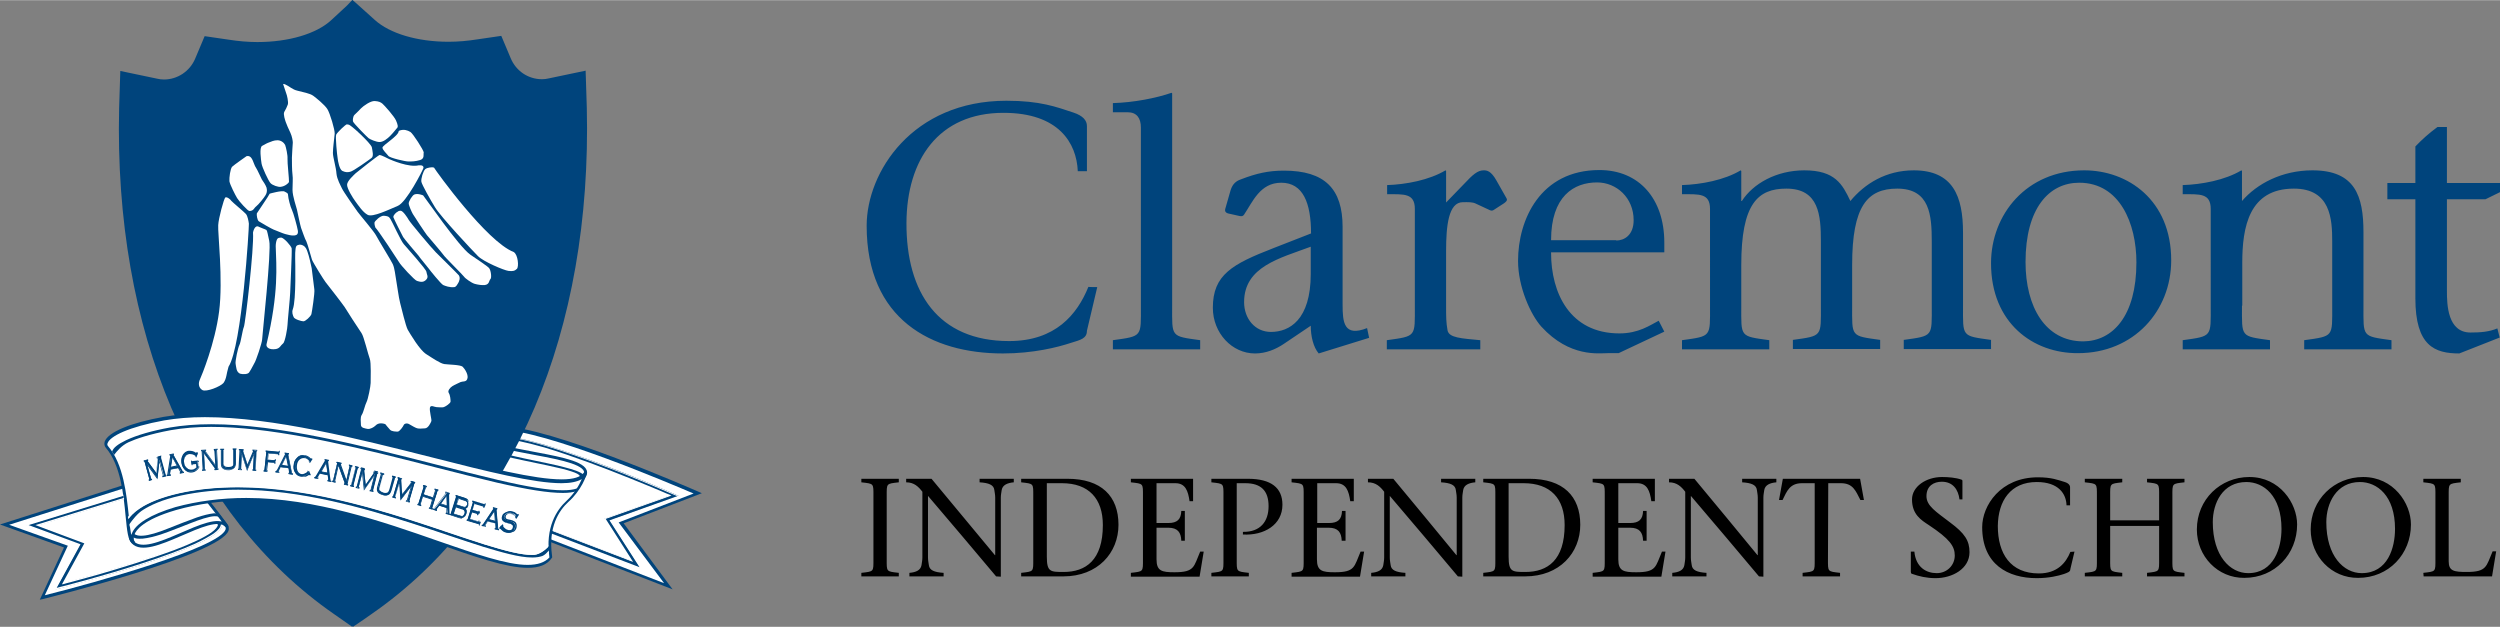 <svg id="Layer_1" xmlns="http://www.w3.org/2000/svg" viewBox="0 0 847.8 212.5" width="2500" height="627"><rect x="0" y="0" width="847.8" height="212.5" fill="#808080" stroke="none"/><style>.st0{fill:#fff}.st1{fill:#00447c}.st2{fill:#fff;stroke:#00447c}</style><path class="st0" d="M172.4 177.8l54.2 20.9-16-21.5 26-10s-66.9-29.4-71.7-20.4c-2.1 3.9-5.4 17.1-5.4 17.1l12.9 13.9z"/><path class="st1" d="M228.1 199.8l-56-21.7-13.2-14 .1-.3c.1-.5 3.4-13.3 5.5-17.3.7-1.3 2.5-2 5.4-2 16.5 0 64.9 21.3 67 22.2l1.1.5-26.5 10.2 16.6 22.4zm-55.4-22.4l52.5 20.3-15.4-20.6 25.4-9.8c-7.5-3.2-50.6-21.6-65.5-21.6-2.5 0-4 .5-4.5 1.5-1.9 3.5-4.8 14.9-5.3 16.8l12.8 13.4z"/><path class="st2" d="M164.7 147.4c-1.8 6.3 36.1 6.3 33.8 13.4-2.4 7.3-38.8-1.8-38.8-1.8s5.6-13.9 5-11.6z"/><path class="st1" d="M163.4 172.1l.7-1.1 49.9 19.1-9.1-14.2 22-7.8c-.7-.3-1.7-.7-2.9-1.2-2.6-1.1-6.4-2.7-10.7-4.4-8.6-3.5-19.5-7.6-28.8-10.4-6.1-1.8-11.6-3-14.9-3-1.8 0-2.8.3-3.2.8l-1.3-.7c.9-1 2.5-1.4 4.5-1.4 3.8 0 9.2 1.3 15.5 3.1 6.2 1.9 13.2 4.3 19.7 6.8 13 4.9 24.2 9.9 24.2 9.9l1.3.6-23.3 8.3 10.4 16.3-54-20.7z"/><path class="st0" d="M218.1 193.3l-55.1-21 1-1.5.2.1 49.2 18.8-8.9-13.8 21.7-7.7c-.5-.2-1-.4-1.6-.7l-.7-.3c-1.8-.8-5.7-2.4-10.7-4.4-7.8-3.1-19.2-7.5-28.7-10.3-6.6-2-11.7-3-14.8-3-1.6 0-2.7.3-3 .7l-.1.2-1.8-.9.2-.2c.9-1 2.4-1.4 4.7-1.4 3.4 0 8.5 1 15.6 3.1 5.5 1.6 12.1 3.9 19.7 6.8 12.4 4.7 23 9.3 24.2 9.9l1.9.8-23.6 8.4 10.6 16.4zM163.8 172l53.1 20.3-10.2-15.9 23-8.2-.7-.3c-1.2-.5-11.8-5.2-24.2-9.9-7.6-2.9-14.2-5.2-19.6-6.8-7-2.1-12.1-3.1-15.4-3.1-1.9 0-3.3.3-4.1 1l.8.4c.6-.5 1.7-.8 3.2-.8 3.2 0 8.3 1.1 15 3 9.6 2.9 20.9 7.2 28.8 10.4 5 2 8.8 3.6 10.7 4.4l.7.3c.9.4 1.6.7 2.2.9l.6.3-22.3 7.9 9.3 14.6-50.4-19.3-.5.8z"/><path class="st1" d="M196.6 161.9c.1-.1.1-.2.1-.3 0-.4-.5-.9-1.8-1.4-1.3-.5-3.3-1.1-5.6-1.6-4.6-1.1-10.5-2.2-15.3-3.3-3.2-.7-6-1.4-7.7-2.3-1-.5-1.4-.9-1.4-1.5l.2-.1c0-.1.8-.9.8-.9 0 .1-.2 1.1.9 1.7.3.2.8.4 1.4.7 1.3.5 3.3 1 5.6 1.6 4.6 1.1 10.5 2.2 15.3 3.3 3.2.8 6 1.5 7.7 2.4 1 .5 1.6 1.1 1.6 1.7 0 .2-.1.3-.2.4l-1.6-.4z"/><path class="st1" d="M119.7 212.5l-.2-.2-.2.1-3-2.1-3-2.1c-48.2-33.4-74.7-95.9-72.9-171.6l.2-6.3.2-6.3 6.2 1.3 6.2 1.3c.8.2 1.6.3 2.4.3 4.6 0 8.8-2.8 10.6-7.1l1.6-3.8 1.6-3.8 4.1.6 4.1.6c3.2.5 6.5.8 9.7.8 10.6 0 20-2.8 25-7.4l2.7-2.5 2.7-2.5 1.8-1.9 1.6 1.4 3 2.7 3 2.7c5.1 4.6 14.4 7.4 25 7.4 3.3 0 6.5-.3 9.7-.8l4.1-.6 4.1-.6 1.6 3.8 1.6 3.8c1.8 4.3 5.9 7.1 10.6 7.1.8 0 1.6-.1 2.4-.3l6.2-1.3 6.2-1.3.2 6.3.2 6.3c1.8 75.7-24.7 138.2-72.9 171.6l-3 2.1-3.4 2.3z"/><path class="st1" d="M95.9 29.2c1.6.7 2.5 1.8 4.3 2.2 1.9.5 4.2.9 5.3 1.7 1.1.8 3.9 3.1 4.8 4.5.9 1.4 2.6 7.1 2.5 8.4-.2 1.9-.6 5-.6 6.5s1.1 5 1.2 7c.2 2 1.4 4 1.9 5.1.5 1.1 4.5 6.8 5.3 7.9.8 1.1 5.7 6.8 6.4 8.1.6 1.2 5.1 8.5 5.6 9.6.7 1.6.8 3.6 1.1 5.1.3 1.6.9 6.3 1.4 8.1.4 1.5 1.9 7.9 2.6 9.1.9 1.5 4 6.8 6.2 8.2 2.2 1.4 4.8 3.3 6.2 3.4 1.4.2 5.4.2 6.2.9.8.8 2.2 3 1.6 4.3-.4.9-1.6.6-2.2.9-.6.3-2 .9-2.8 1.4-.8.5-1.7 1.5-1.2 2.3.5.8.6 2.3.6 2.9 0 .6-1.7 1.7-2.3 1.9-.6.2-1.9 0-2.5 0s-2-.9-2.2.2.6 3.9.5 4.5c-.2.6-1.1 2.5-2.2 2.5s-2 .3-3.1-.2-1.4-.8-2.2-1.2c-.8-.5-1.7-.2-1.9.3-.2.5-1.4 2.2-2 2.2-.6 0-2 0-2.6-.6-.6-.6-1.6-1.9-1.6-1.9s-.6-.3-1.6-.3c-.9 0-1.4.3-1.9.8s-1.7 1.2-2.6 1.1c-.9-.2-2.3-.3-2.3-1.4 0-1.1-.3-2.5.3-3.4.6-.9 1.1-3.4 1.5-4.3.5-.9 1.4-5.4 1.4-6.5s.2-7-.3-8.2c-.5-1.2-2-7.6-2.8-8.7-.8-1.1-5.3-8.1-5.7-8.8-.5-.8-6-7.9-6.5-8.5-.5-.6-4.3-6.7-4.6-7.6-.3-.9-1.5-5.4-1.9-6.2-.5-.8-1.3-3.3-1.8-4.6-.3-.9-1.2-5.3-1.4-6.2-.2-.9-1.6-4.5-1.6-6.7s.2-3.7 0-5.1-.2-4.5-.2-5.7.3-4.6.3-5.1-.2-2-.8-3.3c-.6-1.2-1.4-3.1-1.6-3.7-.2-.6-.9-2.6-.5-3.4.5-.8.9-1.7 1.2-2.5.3-.8-.3-3.3-.5-3.7-.2-.5-1.1-3.3-1.1-3.3M121.7 37.4c.9-.9 3.3-2.6 4.7-2.5 1.4.1 2 .4 2.6.9.6.5 4 4.3 4.6 5.6.6 1.4.8 2.2.3 2.6-.5.5-3.4 4.7-5.9 4.7-1.1 0-3.2-.9-3.7-1.3s-5.2-5.1-5.3-5.7c-.1-.5 0-1.7.5-2.2.6-.4 2.2-2.1 2.2-2.1z"/><path class="st1" d="M128 53.2c.9.1 2.6 1.1 3.3 1.4.7.3 6.6 2.9 10 2.1 1.1-.1 1.7.2 1.5.9-.2.7-5.8 11.8-8.7 12.9-2.9 1.2-8.4 3.9-10.1 3-1.7-.9-3.3-3.4-4.2-4.6-.9-1.2-2.8-4.3-2.8-5.6 0-1.3 2.3-3.3 2.9-3.9.7-.5 7.5-6 8.1-6.2zM117.5 42.9c.8 0 7.7 6.5 7.9 7.7.2 1.2.7 3-.1 3.6-.8.6-6.3 4.6-7.3 4.7-.9.2-1.5.2-2.6-.3-1-.5-1.5-3.3-1.6-4.3-.2-1.1-.9-7.2-.5-8 .4-.8 3-3.3 3.6-3.5"/><path class="st1" d="M134.9 44.9c1.5-.5 2.7-.1 3.7.5.9.6 4.4 6.1 4.5 6.9-.2.6.4 2.1-1.2 2.6s-2.9.5-4 .5-6.3-1.2-6.8-1.9-2-2-2-2.8c0-.8 5.5-4 5.5-5.6M126.6 77.8c.8.7 7.4 10.7 8 11.7.5 1 5.3 6.2 6.1 6.4.8.2 2.1.8 3.2-.5.8-.9.1-1.7 0-2.6-.1-.9-6.6-8.1-7.7-9.4-1.1-1.3-3.9-7.6-4.5-8.5-.5-.9-1.1-1-2.2-1.1-1.2-.1-3.1 1.8-3.2 2.3-.1.6.3 1.7.3 1.7z"/><path class="st1" d="M134.2 72.4c-.5.2-1.6 1.2-1.5 1.9.2.6 2.9 6 3.2 6.7.4.7 4.6 5.6 5.2 6.3.5.8 2.9 3.6 3.4 4.3.5.7 4.3 5.4 5 5.7.7.3 2.2.9 3.8.7.6-.1 1-.9 1.3-1.4.3-.5.8-1.7.2-2.6-.4-.5-6.9-6.9-7.8-7.8-1.6-1.6-8.7-10.1-9.2-11-.5-.9-1.9-3-2.7-3.1-.7 0-.9.3-.9.3zM142.8 66.9c.5.5 12.2 17.4 16 20.1 2.5 1.7 6.1 4.1 6.4 4.6.6.8.9 3.3.4 3.7-.5.5-.3 1.8-1.9 2-1 .1-2.3-.1-3.4-.4-1.1-.3-3.3-1.9-3.6-2.4-.3-.5-6.7-6.8-7-7.4-.3-.5-5.1-6.1-5.6-6.7-.5-.6-4.4-6.5-4.8-7.2-.4-.7-1.4-2.9-1.4-3.6 0-.6 1.2-2.7 1.9-3 1.2-.5 3 .3 3 .3z"/><path class="st1" d="M146.5 57.5c.6 1.1 17.9 25.1 27 28.6 1.5.9 1.8 5 1.1 5.7-.7.7-1.4.9-2.9.7-1.5-.2-8.4-3.1-10.3-5-1.7-1.7-12.7-13.4-14.6-16.6-1.6-2.6-4.4-7.6-4.6-8.6-.2-1 .6-3.6 1.3-4.3.7-.6 2.5-.7 2.7-.6M90.1 49.1c1.3-.5 2.1-.9 3.3-.9 1.2 0 2.2.8 2.6 1.6.3.8.9 3.5.8 4.6-.1 1.2.6 7.4.5 7.9-.1.5-1.5 1.6-2.9 1.7-.7.1-2.7-.5-3.4-1.3-.7-.8-2.8-5.3-3-6.6-.2-1.3-.8-5.5.2-6 1-.6 1.9-1 1.9-1zM82.9 53.6c2.1-.5 2.3 2.7 3.2 3.9.6.9 1.6 3.3 2 4 .5.7 1.3 1.9 1.6 2.8.3 1.1 0 2-.4 2.6-.3.6-2.4 3.2-3.1 3.7-.9.7-.8 1.5-2.3 1.6-.6 0-3.6-3.4-4.2-4.4-.6-1-2.4-4.5-2.6-5.7-.1-1.1.4-4.1.9-4.8.6-.7 4.9-3.7 4.9-3.7zM90.7 66.4c-.2.6-4.1 6.2-4.3 6.6-.1.5.1 2.3.7 2.7.6.3 4.4 2.6 5 2.8.6.2 3.1 1.3 3.9 1.5.8.2 2.1.6 3.1.5.9-.1 1.4-.5 1.2-1.7-.2-1.3-1.5-6-2-7-.5-.9-1.3-4.1-1.3-4.9 0-.8-.3-.8-1.2-1.3-.8-.5-5 .7-5 .7M77.7 68.7c.5.6 4.4 3.8 5 4.5.6.7.9 2.5 1 3.3.1.8-2.3 41.3-6.9 48.5-.8 2.6-.6 3.9-1.7 5.5-1 1.2-5.9 3.2-7.2 2.4-1.3-.8-1.4-2.3-.8-3.6.6-1.3 5.1-12.2 6.5-23 1.4-10.8-.5-26.9-.3-29.3.1-2.3 1.9-8.9 2.4-9.4.6-.3 1.8.7 2 1.1zM85.1 79.5c.4 5.2-2.6 30.9-3.1 32-.5 1.2-1 5.1-1.5 6.1-.5.9-1.5 5.6-1.3 6.4.2.8.1 3 1.7 3.4.8.2 2.5.2 2.9-.5 1-1.5 1.2-2.2 1.7-3 .6-.8 2.7-7.1 2.7-8.2 0-1 3.2-30.1 2.4-33.4-.5-2-.6-3.4-1-3.7-.5-.4-1.6-.6-2.4-1-1.6-1-2.1 1.9-2.1 1.9zM94.7 81.2c1 .2 3.2 2.7 3.5 3.6.2.9-.5 14.1-.5 15.2 0 1.2-.9 9.9-.9 10.8 0 .8-.8 5.8-1.5 6.3-.9.7-.9 1.6-2.4 1.9-2.4.4-3.5-.7-3.2-1.7 4.2-17.7 3.3-26.4 3.1-33.2 0-.8.2-2.1.6-2.5.2-.4 1.3-.4 1.3-.4zM99.4 88.3c0 .5.4 14.1-.8 17.2-.4 1.1 0 2 .3 2.7.3.7 2.6 1.4 3.3 1.4.7 0 2.4-1.6 2.7-2.4.2-.8 1.2-7.4 1-8.4-.1-.9-.8-6.5-.9-7.2-.1-.7-1-4.5-1.4-5.5-.4-.9-.6-1.7-1.5-2.2-.9-.5-1.9-.3-2.3.2-.5.6-.4 4.2-.4 4.2z"/><path class="st0" d="M46.7 163.4L1.6 177.8l20.8 7.4-8 17.3s68-16.9 62.5-24.4c-2.4-3.2-10.5-13.1-10.5-13.1l-19.7-1.6z"/><path class="st1" d="M13.5 203.3l8.2-17.7L0 177.8l46.7-14.9 19.9 1.7.1.2c.1.1 8.1 9.9 10.5 13.1.4.6.5 1.3.3 2-2.9 8.2-60.6 22.6-63 23.2l-1 .2zM3.1 177.9L23 185l-7.8 16.8c17.3-4.3 59.1-16.1 61.3-22.3.1-.4.1-.7-.1-1-2.2-3-9.3-11.6-10.3-12.9L46.8 164 3.1 177.9z"/><path class="st2" d="M76.7 178.2c-5.1-5.4-26.1 11.8-31.7 5.6-5.7-6.4 23.9-16 23.9-16s9.7 12.4 7.8 10.4z"/><path class="st1" d="M27 184.7L9 178l44-13.6.6 1.1-40.7 12.6 16.2 6-7.5 13.6c.6-.2 1.4-.4 2.2-.6 2.4-.7 5.9-1.6 9.8-2.7 7.8-2.3 17.7-5.3 25.7-8.3 5.3-2 9.8-4.1 12.3-5.8 1.4-1 2.1-1.9 2.1-2.5 0-.1-.1-.5-.1-.6h.2l1.5.2c.1.2 0 .2 0 .4 0 1.2-1.1 2.3-2.6 3.4s-3.7 2.2-6.3 3.4c-5.1 2.3-11.9 4.7-18.7 6.9-13.6 4.4-27.2 7.8-27.2 7.9l-1.7.4 8.2-15.1z"/><path class="st1" d="M45.5 181c.7.5 1.7.7 2.9.6 2.1-.1 5.3-1.1 8.5-2.4 3.3-1.3 6.8-2.7 9.9-3.8 2.1-.7 4-1.2 5.8-1.4 1.3-.1 2.2 1.4 2.2 1.4-.5-.3-1.1-.4-2.1-.4-1.9.1-4.9 1.1-8.2 2.4-3.2 1.2-6.7 2.7-10 3.8-2.2.7-4.2 1.2-6.1 1.4h-.1c-1.6.1-2.4 0-3.2-.5l.4-1.1z"/><path class="st0" d="M192.6 170.1c-8.4 7.7-5.5 18.9-5.7 19.1-13 14.5-73.7-32.3-127.3-16.6-9.5 2.8-13.5 6-14.5 8.6-.9 2.4.6 3.1 0 2.7-3-1.8-.5-22.6-8.8-32.2-2.1-2.4 4.1-6.9 19.3-9.7 45.3-8.1 134.5 31.4 142.8 18.7.6-.8-1.3 5.2-5.8 9.4z"/><path class="st1" d="M179 192.5c-7.3 0-18.1-3.8-30.7-8.2-18.6-6.5-41.6-14.6-64.8-14.6-8.4 0-16.4 1.1-23.8 3.2-11.3 3.3-13.6 6.9-14.1 8.3-.5 1.4-.1 2.1 0 2.3l.2.2-.3.6H45l-.2-.2c-1.4-.8-1.7-4.1-2.2-9.1-.7-7.3-1.7-17.4-6.7-23.2-.5-.6-.6-1.3-.4-2.1 1.1-3.2 8.8-6.4 20-8.4 4.1-.7 8.8-1.1 14-1.1 23.2 0 52 7.3 77.5 13.7 18.4 4.6 34.2 8.6 43.5 8.6 4 0 6.5-.8 7.5-2.3.1-.1.2-.3.5-.3h.3l.1.3c.3.7-1.9 6.2-6.1 9.9-3.3 3-6.9 8.6-5.6 18.2.1.6.1.7-.1.9-1.6 2.3-4.3 3.3-8.1 3.3zm-95.5-23.7c23.3 0 46.5 8.1 65.1 14.6 12.4 4.3 23.2 8.1 30.3 8.1 3.4 0 5.8-.8 7.4-2.5v-.2c-1.4-10 2.4-15.9 5.9-19.1 2.6-2.4 4.3-5.4 5.1-7.3-1.5.9-3.8 1.4-6.9 1.4-9.3 0-25.3-4-43.7-8.7-25.4-6.4-54.2-13.7-77.2-13.7-5.1 0-9.7.4-13.8 1.1-12.1 2.2-18.4 5.4-19.2 7.7-.2.4-.1.8.2 1.1 5.2 6.1 6.2 16.3 7 23.8.2 2.4.5 4.7.8 6.3 0-.2.1-.3.2-.5 1.2-3.3 6.4-6.5 14.8-9 7.4-2 15.5-3.1 24-3.1z"/><path class="st1" d="M163.9 185.6c-6.9-2.2-15-5-23.9-7.9-17.8-5.7-38.8-11.4-59.1-11.4-6.6 0-13.1.6-19.5 2-5.7 1.3-9.9 3-12.7 4.8-2.8 1.7-5.2 5.7-5.2 5.7-.1-1.1-.2-2-.2-2 0-.9 1.3-2.8 4.3-4.7 3-1.9 7.4-3.7 13.3-5 6.5-1.4 13.2-2 19.9-2 31.1 0 63.2 13 83.7 19.5 6.8 2.1 12.4 3.6 15.9 3.5 3.2.3 6.1-3.4 6.1-3.4l-.1 1.9c-.5.8-1.5 1.9-2.5 2.3-1 .4-2.2.5-3.5.5-4-.1-9.6-1.6-16.5-3.8zM53.4 162.1l-3.6-5 1.4 5c0 .1.1.2.1.3 0 0 .1.1.2.1v.2l-1 .3v-.2c.1-.1.1-.1.1-.2v-.3l-1.5-5.5c0-.1-.1-.2-.1-.3 0 0-.1-.1-.2-.1v-.2l1.3-.4v.2c-.1.1-.1.2-.1.3 0 0 .1.2.2.3l2.9 3.9.5-4.9v-.4c0-.1-.1-.1-.2-.2v-.2l1.3-.4v.2c-.1.1-.1.1-.1.2v.3l1.5 5.5c0 .1.1.2.1.3 0 0 .1.1.2.1v.2l-1 .3v-.2c.1-.1.1-.1.1-.2v-.3l-1.4-5-.7 6.3z"/><path class="st1" d="M50.5 163l-.1-.4.1-.1c.1 0 .1-.1.1-.1v-.2l-1.5-5.5c0-.2-.1-.2-.1-.2h-.2l-.1-.4 1.5-.4.1.4-.1.1-.1.1s0 .1.2.3l2.7 3.7.4-4.5v-.3l-.1-.1h-.1l-.1-.4 1.5-.4.1.4-.1.1c-.1 0-.1.1-.1.1v.2l1.5 5.5c0 .2.1.2.1.2h.2l.1.4-1.3.3-.1-.4.1-.1.1-.1v-.2l-1.2-4.3-.6 5.8-3.4-4.7 1.2 4.3c0 .2.1.2.1.2h.2l.1.4-1.1.3zm-1.5-6.7s.1 0 .1.1c.1.1.1.2.2.3l1.5 5.5c0 .2.1.3 0 .4 0 0 0 .1-.1.1l.6-.2s-.1 0-.1-.1c-.1-.1-.1-.2-.2-.3l-1.4-5 .2-.1 3.4 4.7.6-5.8h.2l1.4 5c0 .2.1.3 0 .4 0 0 0 .1-.1.1l.6-.2s-.1 0-.1-.1c-.1-.1-.1-.2-.2-.3l-1.5-5.5c0-.2-.1-.3 0-.4 0 0 0-.1.1-.1l-.9.3c.1.1.2.1.2.2v.4l-.5 5.2-3-4.2c-.2-.3-.2-.3-.2-.4 0-.1 0-.2.1-.3l-.9.3zM60.5 158.6l-2.7.5-.2 1.4v.3c0 .1.1.2.3.2v.2l-1.1.2v-.2c.1 0 .2-.1.2-.2s.1-.3.1-.5l.9-5.7v-.3c0-.1-.1-.1-.2-.2v-.2l1.2-.2v.2c-.1.1-.2.2-.1.2 0 0 0 .1.1.2l2.7 4.8c.2.4.3.6.4.6.1.1.2.1.3.1v.2l-1.2.2v-.2c.1-.1.2-.1.2-.3 0-.1-.1-.1-.1-.3l-.8-1zm-.3-.6l-1.8-3.1-.5 3.5 2.3-.4z"/><path class="st1" d="M56.6 161.4l-.1-.4h.1c.1 0 .1-.1.1-.1s.1-.2.1-.5l.9-5.7v-.2l-.1-.1h-.1l-.1-.4 1.5-.3.1.4h-.1l-.1.1.1.2 2.7 4.8c.3.5.3.6.4.6 0 0 .1.1.2.1h.1l.1.4-1.4.3-.1-.4h.1c.1 0 .1-.1.1-.1s0-.1-.1-.3l-.6-1.1-2.5.5-.2 1.3v.2s0 .1.1.1h.1l.1.4-1.4.2zm1.3-7.2l.2.2v.3l-.9 5.7c0 .3-.1.5-.1.6 0 .1-.1.1-.1.1l.7-.1-.2-.2v-.3l.2-1.5 2.9-.5.7 1.2c.1.2.1.3.2.3 0 .1 0 .2-.1.3l.8-.1c-.1 0-.1-.1-.2-.1 0 0-.1-.2-.4-.6l-2.7-4.8c-.1-.2-.1-.2-.1-.3 0-.1 0-.2.1-.3l-1 .1zm-.2 4.4l.6-4.1 2 3.6-2.6.5zm.8-3.4l-.5 3 1.9-.4-1.4-2.6zM67.1 153.4l-.4 1.3-.1-.1v-.2c0-.1-.2-.2-.5-.4-.6-.3-1.1-.4-1.7-.4-.6.1-1.1.4-1.5.9-.4.6-.6 1.3-.5 2.2.1.9.4 1.6 1 2 .5.4 1.1.6 1.7.5.4 0 .7-.2 1-.3.3-.2.6-.4.7-.7l-.2-1.3-1.2.1c-.1 0-.2 0-.2.1s-.1.1-.1.3H65l-.2-1.3h.1c0 .1.1.2.1.2s.1.1.2 0l2-.2v.2c-.1 0-.2.1-.2.2v.3l.1.9c0 .1 0 .2.1.3 0 .1.1.1.2.1v.1c-.2.4-.5.7-.7.9-.5.5-1.1.8-1.8.8-.9.1-1.6-.1-2.2-.7-.3-.3-.5-.6-.8-1-.2-.5-.4-1-.4-1.5-.1-.8 0-1.5.3-2.1.2-.6.6-1 1.1-1.4.4-.2.7-.4 1.2-.4.4 0 .7 0 1.1.1.3.1.7.2 1.1.5.1.1.2.1.2.1l.2-.2.4.1z"/><path class="st1" d="M64.8 160.2c-.7 0-1.3-.2-1.9-.7-.3-.3-.6-.6-.8-1.1-.2-.5-.4-1-.5-1.5-.1-.8 0-1.5.3-2.2.3-.6.6-1.1 1.2-1.4.4-.2.8-.4 1.2-.4.4 0 .8 0 1.1.1.3.1.7.2 1.1.5.1 0 .1.1.1.1s0-.1.1-.1l.1-.1.3.2-.5 1.5-.3-.2v-.1-.2s0-.1-.4-.3c-.5-.3-1.1-.4-1.6-.4-.6.1-1.1.3-1.4.8-.4.6-.6 1.3-.5 2.2.1.8.4 1.5.9 1.9.5.4 1 .6 1.7.5.3 0 .7-.1.9-.3.3-.2.5-.4.7-.6l-.1-1.1-1.1.1h-.1V157.7H65l-.2-1.5h.3v.1c0 .1.1.2.1.2h.1l2.1-.3v.4h-.1c-.1 0-.1.1-.1.1v.2l.1.9c0 .2 0 .2.1.2l.1.1h.1v.3c-.2.4-.5.7-.7.9-.5.5-1.1.8-1.9.9.1-.1 0 0-.2 0zm0-7.2h-.4c-.4.1-.8.2-1.1.4-.5.3-.8.7-1.1 1.3-.3.6-.3 1.3-.3 2 .1.5.2 1 .4 1.5.2.4.4.7.7 1 .6.5 1.3.7 2.1.6.7-.1 1.2-.3 1.7-.8.2-.2.4-.5.7-.8-.1 0-.2-.1-.2-.1-.1-.1-.1-.2-.1-.4l-.1-.9v-.4s0-.1.1-.1l-1.8.2c-.1 0-.2 0-.3-.1l.1.6c.1-.1.2-.1.3-.1l1.3-.2.2 1.4c-.2.3-.5.6-.8.8-.3.2-.7.3-1 .4-.7.1-1.3-.1-1.8-.6-.6-.5-.9-1.2-1-2.1-.1-.9.1-1.7.5-2.3.4-.5.9-.9 1.6-.9.6-.1 1.1.1 1.7.4.3.1.4.3.5.4l.2-.6c-.1 0-.1 0-.3-.1-.4-.2-.8-.4-1.1-.5-.3.1-.5 0-.7 0zM69.1 153.5l.3 5.4c0 .1 0 .2.1.3 0 .1.1.1.2.1v.2l-1 .1v-.2c.1 0 .2-.1.2-.1v-.3l-.3-5.7c0-.1 0-.2-.1-.3 0-.1-.1-.1-.2-.1v-.2l1.5-.1v.2c-.1.1-.2.1-.2.2s.1.2.2.4l3.4 4.7-.3-5c0-.1 0-.2-.1-.3 0-.1-.1-.1-.2-.1v-.2l1-.1v.2c-.1 0-.2.1-.2.1v.3l.3 5.7c0 .1 0 .2.1.3 0 .1.1.1.2.1v.2l-1.2.1v-.2c.1 0 .2-.1.2-.2s-.1-.2-.2-.4l-3.7-5.1z"/><path class="st1" d="M68.5 159.6v-.4h.1c.1 0 .1-.1.1-.1v-.2l-.3-5.7v-.2l-.1-.1h-.1v-.4l1.7-.1v.4h-.1l-.1.1s0 .1.2.3l3.1 4.3-.3-4.6v-.2l-.1-.1h-.1v-.4l1.3-.1v.4h-.1c-.1 0-.1.1-.1.1v.2l.3 5.7v.2l.1.1h.1v.4l-1.4.1v-.4h.1c.1 0 .1-.1.1-.1s0-.1-.2-.3l-3.5-4.7.3 5v.2l.1.1h.1v.4l-1.2.1zm0-6.8l.1.1c0 .1.1.2.1.4l.3 5.7v.4l-.1.1h.6l-.1-.1c-.1-.1-.1-.2-.1-.4l-.3-5.8 4 5.4c.1.2.2.3.2.4 0 .1 0 .2-.1.2h.8l-.1-.1c0-.1-.1-.2-.1-.4l-.3-5.7v-.4s0-.1.1-.1h-.6l.1.1c0 .1.1.2.1.4l.3 5.4-3.6-5c-.2-.3-.2-.4-.2-.4 0-.1 0-.2.1-.3l-1.2.1zM75.7 152.9v3.8c0 .4 0 .8.1.9 0 .2.1.3.2.5.3.3.8.5 1.5.5.8 0 1.3-.2 1.6-.6.1-.1.1-.3.2-.5v-4.7c0-.1 0-.2-.1-.3 0-.1-.1-.1-.2-.1v-.2h1v.2c-.1 0-.2.1-.2.1v4.3c0 .5 0 .9-.1 1.1-.1.5-.4.8-.7 1-.4.2-.9.3-1.5.3-1 0-1.6-.2-2-.7-.1-.2-.2-.4-.3-.7s-.1-.6-.1-1v-4c0-.1 0-.2-.1-.3 0-.1-.1-.1-.2-.1v-.2h1.1v.2c-.1 0-.2.1-.2.1v.4z"/><path class="st1" d="M77.4 159.4c-1 0-1.7-.3-2.1-.8-.2-.2-.3-.5-.3-.7-.1-.3-.1-.6-.1-1.1v-4-.2l-.1-.1h-.1v-.4H76v.4h-.1c-.1 0-.1.1-.1.1v4c0 .4 0 .8.1.9 0 .2.1.3.2.4.2.3.7.4 1.4.4.8 0 1.3-.2 1.5-.5.1-.1.1-.2.1-.4v-4.7-.2l-.1-.1h-.1v-.4h1.3v.4h-.1c-.1 0-.1 0-.1.1v4.2c0 .5 0 .9-.1 1.1-.1.5-.4.9-.8 1.1-.5.4-1 .5-1.7.5zm-2.4-7l.1.1c0 .1.1.2.1.4v4c0 .4 0 .8.1 1 .1.2.1.4.3.6.3.5.9.7 1.9.7v.1-.1c.6 0 1.1-.1 1.4-.3.3-.2.6-.5.7-.9.1-.2.1-.6.1-1.1v-4c0-.2 0-.3.1-.4l.1-.1h-.6l.1.1c0 .1.1.2.1.4v4.7c0 .2-.1.4-.2.5-.3.4-.8.6-1.7.6-.8 0-1.3-.2-1.6-.5-.1-.1-.2-.3-.2-.5s-.1-.5-.1-1v-3.8c0-.2 0-.3.1-.4l.1-.1H75zM83.8 159.3l-1.9-5.9-.2 5.2v.3c0 .1.1.1.2.1v.2h-1v-.2c.1 0 .2-.1.2-.1 0-.1.1-.2.1-.3l.3-5.7v-.3c0-.1-.1-.1-.2-.1v-.2l1.3.1v.2c-.1.1-.2.1-.2.2 0 0 0 .2.1.4l1.5 4.6 1.9-4.5c.1-.2.1-.3.1-.3 0-.1-.1-.2-.2-.2v-.2l1.4.1v.2c-.1 0-.2.1-.2.1 0 .1-.1.2-.1.3l-.3 5.7v.3c0 .1.1.1.2.1v.2l-1.1-.1v-.2c.1 0 .2-.1.2-.1 0-.1.1-.2.1-.3l.2-5.2-2.4 5.6z"/><path class="st1" d="M83.8 159.7l-1.8-5.5-.2 4.5v.2l.1.1h.1v.4l-1.3-.1v-.4h.1c.1 0 .1 0 .1-.1v-.2l.3-5.7v-.2l-.1-.1H81v-.4l1.6.1v.4h-.1l-.1.1s0 .1.1.3l1.4 4.3 1.8-4.2c.1-.2.1-.3.1-.3l-.1-.1h-.1v-.4l1.6.1v.4h-.1c-.1 0-.1 0-.1.1v.2l-.3 5.7v.2l.1.1h.1v.4l-1.3-.1v-.4h.1c.1 0 .1-.1.1-.1v-.2l.2-4.5-2.2 5.4zm2.2-.4h.7l-.1-.1c0-.1-.1-.2 0-.4l.3-5.7c0-.2 0-.3.1-.4l.1-.1h-1c.1.1.1.2.1.3 0 .1 0 .2-.1.4l-2.1 4.8-1.6-4.9c-.1-.3-.1-.4-.1-.4 0-.1 0-.2.1-.2h-.9l.1.1c0 .1.1.2 0 .4l-.3 5.7c0 .2 0 .3-.1.4l-.1.1h.6l-.1-.1c0-.1-.1-.2 0-.4l.2-5.2h.2l1.8 5.6 2.3-5.4.2.1-.2 5.2c0 .2 0 .3-.1.4v-.2zM90.9 153.6l-.2 2.3 2.2.2h.2s.1-.1.1-.2h.1l-.1 1.3h-.1c0-.1 0-.2-.1-.3 0 0-.1-.1-.2-.1l-2.2-.2-.3 2.6v.3c0 .1.1.1.2.2v.2l-1.1-.1v-.2c.1 0 .2-.1.2-.1s.1-.1.1-.3l.6-5.7v-.3c0-.1-.1-.1-.2-.2v-.2l4.2.4h.2s.1-.1.1-.2h.1l-.1 1.3h-.1c0-.1 0-.2-.1-.3 0 0-.1-.1-.2-.1l-3.3-.3z"/><path class="st1" d="M90.7 159.9l-1.3-.1v-.4h.1c.1 0 .1 0 .1-.1 0 0 0-.1.1-.2l.6-5.7v-.2l-.1-.1h-.1v-.4l4.3.4h.1l.1-.2v-.1h.3l-.2 1.5h-.3v-.1-.2h-.1l-3.2-.3-.2 2.1 2.1.2h.1l.1-.2v-.1h.4l-.2 1.5h-.3v-.1-.2H93l-2.1-.2-.3 2.5v.2l.1.1h.1l-.1.4zm-1-.3l.7.1-.1-.1v-.4l.3-2.7 2.4.2c.1 0 .2.1.3.1l.1-.6c-.1.1-.2.1-.3.1l-2.4-.2.3-2.6 3.5.4c.1 0 .2.1.3.1l.1-.6c-.1.1-.2.1-.3.1l-4-.4.1.1v.4l-.6 5.7c0 .2 0 .3-.1.4-.2-.2-.3-.2-.3-.1zM97.9 158.7l-2.7-.4-.6 1.2c-.1.1-.1.2-.1.3 0 .1.1.2.2.2v.2l-1.1-.1v-.2c.1 0 .2-.1.3-.1.1-.1.2-.2.3-.5l2.6-5.1c.1-.1.1-.2.1-.3 0-.1 0-.2-.2-.2v-.2l1.2.2v.2c-.1 0-.2.1-.2.2v.3l1.1 5.4c.1.4.1.6.2.7 0 .1.1.1.3.2v.2l-1.2-.2v-.2c.1 0 .2-.1.2-.2v-.3l-.4-1.3zm-.1-.7l-.7-3.5-1.6 3.2 2.3.3z"/><path class="st1" d="M99.3 160.9l-1.5-.2v-.4h.1c.1 0 .1-.1.1-.1v-.3l-.2-1.2-2.6-.3-.6 1.2c-.1.1-.1.2-.1.2s0 .1.1.1h.1v.4l-1.4-.2.1-.4h.1c.1 0 .1 0 .2-.1 0 0 .1-.2.3-.4l2.6-5.1.1-.2s0-.1-.1-.1h-.1v-.4l1.5.2v.4h-.1s-.1 0-.1.1v.2l1.1 5.4c.1.5.1.6.2.7 0 0 0 .1.2.1h.1l-.1.4zm-1.1-.3l.8.1c-.1 0-.1-.1-.1-.2s-.1-.2-.2-.7l-1.1-5.4v-.3c0-.1 0-.2.2-.2l-.9-.1c.1.1.1.2.1.2 0 .1 0 .2-.1.3l-2.6 5.1c-.1.3-.2.4-.3.5l-.1.1.7.1c-.1-.1-.1-.2-.1-.3 0-.1 0-.2.1-.3l.7-1.3 2.9.4.3 1.4c.1.2 0 .3 0 .4-.2 0-.2.1-.3.2zm-.2-2.4l-2.6-.3 1.8-3.7.8 4zm-2.3-.6l1.9.3-.6-3-1.3 2.7zM105.6 155.5l-.8 1.1-.1-.1c0-.1.1-.2.1-.2 0-.1-.1-.3-.4-.6-.4-.4-.8-.6-1.4-.7-.7-.1-1.3.1-1.8.5-.5.5-.9 1.1-1 1.9-.1.8 0 1.6.4 2.2.4.6.9 1 1.5 1.1.6.1 1.2-.1 1.8-.5.3-.2.4-.3.4-.4v-.2l.1-.1.5 1.2-.1.1-.2-.2s-.1 0-.2.1c-.3.2-.5.3-.7.4s-.3.2-.5.2c-.4.1-.8.1-1.3.1-.9-.1-1.5-.6-1.9-1.3-.5-.8-.6-1.7-.4-2.7.1-.8.4-1.5.9-2 .7-.8 1.6-1.2 2.7-1 .7.1 1.4.5 2 1.1l.1.1c.1 0 .1-.1.3-.1z"/><path class="st1" d="M102.6 161.6h-.5c-.9-.1-1.6-.6-2-1.4-.5-.8-.6-1.7-.4-2.8.1-.8.4-1.5.9-2.1.7-.9 1.7-1.2 2.8-1 .8.1 1.4.5 2.1 1.2 0 0 .1 0 .1-.1l.1-.1.3.3-.9 1.4-.2-.3v-.1c0-.1.1-.2.1-.2s0-.2-.4-.5-.8-.6-1.3-.6c-.7-.1-1.2.1-1.7.5s-.8 1.1-.9 1.9c-.1.8 0 1.5.3 2.1.3.6.8.9 1.4 1 .6.1 1.2-.1 1.7-.4.3-.2.4-.3.4-.3V159.8l.3-.2.6 1.4-.3.2-.1-.1s0-.1-.1-.1h-.1c-.3.2-.5.3-.7.4-.2.1-.4.2-.6.2-.4-.1-.7 0-.9 0zm.1-7.1c-.8 0-1.5.3-2.1 1-.4.5-.7 1.2-.8 2-.2 1 0 1.9.4 2.6.4.7 1 1.1 1.9 1.2.4.1.8.1 1.2-.1.2 0 .4-.1.5-.2.2-.1.4-.2.6-.4.1-.1.2-.1.2-.1h.1l-.3-.6c0 .1-.1.2-.4.4-.6.4-1.2.6-1.9.5-.7-.1-1.2-.5-1.6-1.1-.4-.6-.5-1.4-.4-2.3.1-.9.5-1.5 1-2s1.2-.6 1.9-.5c.5.1 1 .3 1.4.7.3.2.4.4.4.6l.4-.6c-.1 0-.1 0-.2-.1-.6-.6-1.2-1-1.9-1.1-.1.1-.2.1-.4.1zM111.2 161l-2.7-.5-.7 1.2c-.1.1-.1.2-.1.2 0 .1 0 .2.2.2v.2l-1.1-.2v-.2c.1 0 .2 0 .3-.1.1-.1.2-.2.3-.5l2.9-4.9c.1-.1.1-.2.1-.2 0-.1 0-.2-.1-.2v-.2l1.2.2v.2c-.1 0-.2.1-.2.2v.3l.7 5.5c.1.4.1.6.1.7 0 .1.1.1.2.2v.2l-1.2-.2v-.2c.1 0 .2-.1.3-.2v-.3l-.2-1.4zm-.1-.7l-.5-3.5-1.8 3.1 2.3.4z"/><path class="st1" d="M112.4 163.4l-1.4-.3.1-.4h.1c.1 0 .1 0 .1-.1v-.3l-.2-1.2-2.5-.5-.7 1.1c-.1.1-.1.2-.1.2l.1.1h.1l-.1.4-1.4-.3.1-.4h.1c.1 0 .1 0 .2-.1 0 0 .1-.1.3-.4l2.9-4.9.1-.2s0-.1-.1-.1h-.1l.1-.4 1.5.3-.1.4h-.1c-.1 0-.1 0-.1.1v.2l.7 5.5c.1.5.1.6.1.7 0 0 0 .1.2.2h.1v.4zm-1-.5l.8.2c-.1-.1-.1-.1-.1-.2s-.1-.2-.1-.7l-.7-5.5v-.3c0-.1.1-.2.2-.2l-.9-.2c.1.1.1.2.1.3 0 .1-.1.2-.1.3l-2.9 4.9c-.1.3-.3.4-.3.5l-.1.1.7.1c-.1-.1-.1-.2-.1-.3 0 0 0-.1.1-.3l.7-1.3 2.9.6.2 1.4v.4c-.3.1-.3.1-.4.2zm-.1-2.4l-2.6-.5 2.1-3.6.5 4.1zm-2.2-.7l1.9.4-.4-3-1.5 2.6zM114.7 157.6l-1.2 5.3v.3c0 .1.1.1.2.2v.2l-1-.2v-.2c.1 0 .2 0 .2-.1 0 0 .1-.1.1-.3l1.3-5.5v-.3c0-.1-.1-.1-.2-.2v-.2l1.4.3v.2c-.1 0-.2.1-.2.2s0 .2.1.4l2 5.4 1.1-4.9v-.3c0-.1-.1-.1-.2-.2v-.2l1 .2v.2c-.1 0-.2 0-.2.1 0 0-.1.1-.1.3l-1.3 5.5v.3c0 .1.1.1.2.2v.2l-1.2-.3v-.2c.1 0 .2-.1.2-.2s0-.2-.1-.4l-2.1-5.8z"/><path class="st1" d="M118 164.6l-1.4-.3.1-.4h.1c.1 0 .1 0 .1-.1 0 0 0-.1-.1-.3l-2-5.5-1.1 4.9v.2s0 .1.1.1h.1l-.1.4-1.2-.3.1-.4h.2s0-.1.1-.2l1.3-5.5v-.2l-.1-.1h-.1l.1-.4 1.7.4-.1.4h-.1c-.1 0-.1.1-.1.1s0 .1.1.3l1.8 5 1-4.5v-.2s0-.1-.1-.1h-.1l.1-.4 1.2.3-.1.4h-.2s0 .1-.1.2l-1.3 5.5v.2s0 .1.1.1h.1l-.1.4zm-1.1-.5l.8.2-.1-.1v-.4l1.3-5.5c0-.2.1-.3.1-.3l.1-.1-.6-.1.1.1v.4l-1.2 5.3-2.1-5.8c-.1-.3-.1-.4-.1-.5 0-.1.1-.2.2-.2l-1.1-.2.1.1v.4l-1.3 5.5c0 .2-.1.3-.1.3l-.1.1.6.1-.1-.1v-.4l1.3-5.7 2.3 6.3c.1.2.1.4.1.5 0 0-.1.1-.2.1zM119.2 164.2l1.4-5.5v-.3c0-.1-.1-.1-.2-.2v-.2l1.1.3v.2c-.1 0-.2 0-.2.1 0 0-.1.1-.1.3l-1.4 5.5v.3c0 .1.1.1.2.2v.2l-1.1-.3v-.2c.1 0 .2 0 .2-.1s.1-.2.1-.3z"/><path class="st1" d="M120 165.1l-1.3-.3.1-.4h.2s0-.1.1-.2l1.4-5.5v-.2l-.1-.1h-.1l.1-.4 1.3.3-.1.4h-.2s0 .1-.1.2l-1.4 5.5v.2s0 .1.1.1h.1l-.1.4zm-1-.5l.6.2-.1-.1v-.4l1.4-5.5c0-.2.1-.3.1-.3l.1-.1-.6-.2.1.1v.4l-1.4 5.5c0 .2-.1.3-.1.3 0 .1 0 .1-.1.1zM123.6 165.9l-.6-6.1-1.3 5v.3c0 .1.1.1.2.2v.2l-1-.3v-.2c.1 0 .2 0 .2-.1 0 0 .1-.1.1-.3l1.4-5.5v-.3c0-.1-.1-.1-.2-.2v-.2l1.3.3v.2c-.1 0-.2.1-.2.2v.4l.5 4.8 2.8-4c.1-.1.2-.2.2-.3 0-.1 0-.2-.1-.3v-.2l1.3.3v.2c-.1 0-.2 0-.2.1s-.1.1-.1.3l-1.4 5.5v.3c0 .1.1.1.2.2v.2l-1.1-.3v-.2c.1 0 .2 0 .2-.1 0 0 .1-.1.1-.3l1.3-5-3.6 5.2z"/><path class="st1" d="M126.6 166.8l-1.3-.3.1-.4h.2s.1-.1.1-.2l1.1-4.4-3.4 4.8-.6-5.8-1.1 4.4v.2s0 .1.1.1l.1.1-.1.4-1.2-.3.1-.4h.2s.1-.1.1-.2l1.4-5.5v-.2s0-.1-.1-.1h-.1l.1-.4 1.5.4-.1.4h-.1c-.1 0-.1 0-.1.1v.4l.5 4.5 2.6-3.7c.1-.2.1-.2.2-.3 0 0 0-.1-.1-.1l-.1-.1.1-.4 1.6.4-.1.4h-.2s-.1.1-.1.2l-1.4 5.5v.2s0 .1.1.1h.1l-.1.2zm-.9-.5l.6.2-.1-.1v-.4l1.4-5.5c0-.2.1-.3.2-.3l.1-.1-.9-.2c.1.1.1.2.1.3 0 .1-.1.2-.2.4l-3 4.3-.6-5.1v-.5c0-.1.1-.2.2-.2l-.9-.2.1.1v.4l-1.4 5.5c0 .2-.1.3-.2.3l-.1.1.6.2-.1-.1v-.4l1.3-5h.2l.6 5.8 3.4-4.8.2.1-1.3 5c0 .2-.1.3-.2.3.1-.1 0-.1 0-.1zM129.8 161.1l-1 3.7c-.1.4-.2.7-.2.9 0 .2 0 .4.1.5.2.4.6.7 1.3.9.8.2 1.3.2 1.7-.1.1-.1.2-.2.3-.4.1-.2.2-.4.3-.8l1-3.7v-.3c0-.1-.1-.1-.1-.2v-.2l1 .3v.2c-.1 0-.2 0-.2.1 0 0-.1.1-.1.3l-1.1 3.8c-.1.5-.3.8-.4 1-.2.4-.6.7-1 .8-.4.1-.9.1-1.5-.1-.9-.3-1.5-.7-1.7-1.2-.1-.2-.1-.5-.1-.7 0-.3.1-.6.2-1l1.1-3.8c0-.1.1-.2 0-.3 0-.1-.1-.1-.1-.2v-.2l1 .3v.2c-.1 0-.2 0-.2.1-.2-.1-.2-.1-.3.1z"/><path class="st1" d="M130.8 168c-.3 0-.7-.1-1.1-.2-1-.3-1.6-.7-1.8-1.3-.1-.2-.1-.5-.1-.8 0-.3.1-.6.2-1l1.1-3.8v-.2s0-.1-.1-.1l-.1-.1.1-.4 1.3.4-.1.4h-.2s-.1.1-.1.2l-1 3.7c-.1.4-.2.7-.2.9 0 .2 0 .3.1.5.2.3.6.6 1.2.8.3.1.6.1.8.1.3 0 .6-.1.7-.2.1-.1.2-.2.3-.4.1-.2.2-.4.3-.8l1-3.7v-.2s0-.1-.1-.1l-.1-.1.1-.4 1.2.3-.1.4h-.2s-.1.1-.1.2l-1.1 3.8c-.1.5-.3.8-.4 1.1-.3.4-.6.7-1.1.8 0 .2-.2.2-.4.2zm-1.4-7.5l.1.1v.4l-1.1 3.8c-.1.4-.2.7-.2 1 0 .2 0 .5.1.7.2.5.7.9 1.6 1.2.6.2 1.1.2 1.5.1.4-.1.7-.3.9-.7.1-.2.3-.6.4-1l1.1-3.8c0-.2.1-.3.2-.3l.1-.1-.6-.2.1.1v.4l-1 3.7c-.1.4-.2.7-.3.9-.1.2-.2.3-.3.4-.2.2-.5.3-.9.3-.3 0-.6 0-.9-.1-.7-.2-1.2-.5-1.4-.9-.1-.2-.1-.4-.1-.6 0-.2.1-.5.2-1l1-3.7c0-.2.1-.3.2-.3l.1-.1-.8-.3zM135.9 169.4l-.4-6.2-1.5 5c0 .1-.1.2 0 .3 0 .1.1.1.1.2v.2l-1-.3v-.2c.1 0 .2 0 .2-.1 0 0 .1-.1.1-.3l1.6-5.5c0-.1.1-.2 0-.3 0-.1-.1-.1-.1-.2v-.2l1.3.4v.2c-.1 0-.2.1-.2.1v.4l.4 4.8 3-3.9c.1-.1.2-.2.2-.3 0-.1 0-.2-.1-.3v-.2l1.3.4v.2c-.1 0-.2 0-.2.1 0 0-.1.1-.1.3l-1.6 5.5c0 .1-.1.2 0 .3s.1.1.1.2v.2l-1-.3v-.2c.1 0 .2 0 .2-.1 0 0 .1-.1.1-.3l1.5-5-3.9 5.1z"/><path class="st1" d="M138.9 170.4l-1.3-.4.1-.4h.2s.1-.1.1-.2l1.3-4.3-3.5 4.6-.4-5.8-1.3 4.3v.2s0 .1.1.1l.1.1-.1.4-1.2-.4.1-.4h.2s.1-.1.1-.2l1.6-5.5v-.2l-.1-.1-.1-.1.1-.4 1.5.5-.1.3h-.1s-.1 0-.1.1v.4l.3 4.5 2.8-3.6c.1-.2.2-.2.2-.3 0 0 0-.1-.1-.1l-.1-.1.1-.4 1.5.5-.1.4h-.2s-.1.1-.1.2l-1.6 5.5v.2s0 .1.1.1l.1.1-.1.4zm-.9-.5l.6.2-.1-.1v-.4l1.6-5.5c0-.2.1-.3.2-.3l.1-.1-.9-.3c.1.1.1.2.1.3 0 .1-.1.2-.2.3l-3.2 4.1-.2-5.1v-.4c0-.1.1-.2.2-.2l-.9-.3.1.1v.4l-1.6 5.5c0 .2-.1.3-.2.3l-.1.1.6.2-.1-.1v-.4l1.5-5h.2l.4 5.8 3.5-4.7.2.1-1.5 5c0 .2-.1.3-.2.3 0 .1 0 .1-.1.2zM146.8 169.3l-3.4-1.1-.8 2.5c0 .1-.1.2 0 .3 0 .1.1.1.1.2v.2l-1-.3v-.2c.1 0 .2 0 .2-.1 0 0 .1-.1.1-.3l1.7-5.4c0-.1.1-.2 0-.3 0-.1-.1-.1-.1-.2v-.2l1 .3v.2c-.1 0-.2 0-.2.1 0 0-.1.1-.1.3l-.7 2.3 3.4 1.1.7-2.3c0-.1.1-.2 0-.3 0-.1-.1-.1-.1-.2v-.2l1 .3v.2c-.1 0-.2 0-.2.1s-.1.1-.1.3l-1.7 5.4c0 .1-.1.2 0 .3s.1.1.1.2v.2l-1-.3v-.2c.1 0 .2 0 .2-.1 0 0 .1-.1.1-.3l.8-2.5z"/><path class="st1" d="M146.7 172.8l-1.3-.4.1-.4h.2s.1-.1.1-.2l.7-2.4-3.1-1-.7 2.4v.2s0 .1.1.1l.1.1-.1.4-1.3-.4.1-.4h.2s.1-.1.1-.2l1.7-5.4v-.2s0-.1-.1-.1l-.1-.1.1-.4 1.3.4-.1.4h-.2s-.1.1-.1.2l-.7 2.2 3.1 1 .7-2.2v-.2s0-.1-.1-.1l-.1-.1.1-.4 1.3.4-.1.4h-.2s-.1.1-.1.2l-1.7 5.4v.2l.1.1.1.1-.1.4zm-.9-.6l.6.2-.1-.1v-.4l1.7-5.4c0-.2.1-.3.2-.3l.1-.1-.6-.2s0 .1.1.1v.4l-.8 2.4-3.6-1.1.8-2.4c0-.2.1-.3.2-.3l.1-.1-.6-.2.1.1v.4l-1.7 5.4c-.1.2-.1.3-.2.3l-.1.1.6.2-.1-.1v-.4l.8-2.6 3.6 1.1-.8 2.6c0 .2-.1.3-.2.3 0 .1 0 .1-.1.1zM151.6 172.2l-2.6-.8-.8 1.1c-.1.1-.1.2-.1.2 0 .1 0 .2.1.3v.2l-1.1-.4v-.2c.1 0 .2 0 .3-.1l.4-.4 3.5-4.6c.1-.1.1-.2.1-.2 0-.1 0-.2-.1-.2v-.2l1.2.4v.2c-.1 0-.2.1-.2.1v.3l.1 5.5v.7c0 .1.1.2.2.2v.2l-1.2-.4.1-.2c.1 0 .2 0 .3-.1v-.3l-.2-1.3zm0-.7l-.1-3.6-2.1 2.9 2.2.7z"/><path class="st1" d="M152.5 174.6l-1.4-.4.1-.4h.1c.1 0 .1 0 .1-.1v-1.5l-2.5-.8-.8 1c-.1.1-.1.2-.1.2s0 .1.1.1l.1.1-.1.4-1.3-.4.1-.4H147.2s.1-.1.3-.4l3.5-4.6c.1-.1.1-.2.1-.2s0-.1-.1-.1v-.1l.1-.4 1.4.5-.1.4h-.1c-.1 0-.1 0-.1.1v.2l.1 5.5v.7s0 .1.2.2l.1.1-.1.3zm-1-.6l.7.2c-.1-.1-.1-.1-.1-.2 0 0 0-.1-.1-.8l-.1-5.5v-.3c0-.1.1-.2.2-.2l-.8-.3c.1.1.1.2 0 .3 0 0 0 .1-.2.3l-3.5 4.6c-.2.2-.3.4-.4.4l-.1.1.7.2c-.1-.1-.1-.2 0-.3 0-.1.1-.1.2-.3l.9-1.2 2.8.9V173.7c0 .2-.1.3-.2.3zm.2-2.4l-2.5-.8 2.5-3.3v4.1zm-2.1-.9l1.9.6-.1-3.1-1.8 2.5zM157.8 172.4c.5.4.6 1.1.3 1.9-.1.4-.3.7-.6.9-.2.2-.5.4-.8.4-.3 0-.7 0-1.2-.2l-2.9-.9v-.2c.1 0 .2 0 .2-.1.1 0 .1-.1.1-.3l1.7-5.4c0-.1.1-.2 0-.3 0-.1-.1-.1-.1-.2v-.2l2.9.9c.3.1.5.2.7.3.2.1.3.3.4.5.2.4.3.9.1 1.5.2.9-.2 1.3-.8 1.4zm-4 1.8l2 .6c.3.1.5.1.6.2h.4c.2 0 .3-.1.5-.3.1-.2.2-.3.3-.6.1-.3.1-.6 0-.9-.1-.2-.2-.4-.3-.5l-.8-.4-1.9-.6-.8 2.5zm1-3.1l1.9.6c.3.1.5.1.6.2s.3 0 .4 0c.2 0 .3-.1.4-.3.1-.1.2-.3.3-.5.1-.3.1-.5 0-.8-.1-.2-.2-.3-.3-.5s-.4-.2-.8-.3l-1.9-.6-.6 2.2z"/><path class="st1" d="M156.6 175.8c-.3 0-.6-.1-1-.2l-3-1 .1-.4h.2s.1-.1.1-.2l1.7-5.4c.1-.2 0-.2 0-.2s0-.1-.1-.1l-.1-.1.1-.4 3.1 1c.3.1.5.2.7.3.2.1.3.3.4.5.2.5.3 1 .1 1.6-.2.6-.5 1-1 1.2.4.5.5 1.1.2 1.8-.1.4-.3.7-.6 1-.3.3-.6.4-.9.5.1.1.1.1 0 .1zm-3.6-1.3l2.7.9c.5.1.8.2 1.1.2.3 0 .5-.2.7-.4.2-.2.4-.5.5-.9.2-.8.1-1.3-.3-1.7l-.2-.2.2-.1c.5-.1.9-.5 1.1-1.1.2-.6.2-1-.1-1.4-.1-.2-.2-.3-.4-.4-.2-.1-.4-.2-.7-.3l-2.7-.9s0 .1.1.1v.4l-1.7 5.4c-.1.2-.1.3-.2.3 0 .1 0 .1-.1.1zm3.6.6h-.2c-.2 0-.4-.1-.7-.2l-2.1-.7.9-2.7 2.1.7c.4.1.7.3.9.4.2.1.3.3.4.6.1.3.1.6 0 .9-.1.3-.2.5-.3.6-.2.2-.3.3-.5.3-.3.1-.4.1-.5.1zm-2.7-1l1.9.6c.3.1.5.1.6.2h.4c.1 0 .3-.1.4-.3.1-.1.2-.3.3-.5.1-.3.1-.6 0-.8-.1-.2-.1-.3-.3-.4-.1-.1-.4-.2-.8-.3l-1.8-.6-.7 2.1zm3.6-2.1h-.2c-.1 0-.4-.1-.6-.2l-2-.6.8-2.4 2 .6c.4.1.6.2.8.4.2.1.3.3.4.5.1.3.1.6 0 .9l-.3.6c-.1.2-.3.3-.5.3-.3-.1-.4-.1-.4-.1zm-2.6-1l1.8.6c.3.1.5.1.6.2h.4c.1 0 .3-.1.4-.2.1-.1.2-.3.3-.5.1-.3.1-.5 0-.7-.1-.2-.1-.3-.3-.4-.1-.1-.4-.2-.8-.3l-1.7-.6-.7 1.9zM160.1 173.6l-.7 2.4 3.2 1h.2c.1 0 .1-.1.2-.2h.1l-.4 1.2h-.1v-.3c0-.1-.1-.1-.2-.1l-4-1.2v-.2c.1 0 .2 0 .2-.1 0 0 .1-.1.1-.3l1.7-5.4c0-.1.1-.2 0-.3s-.1-.1-.1-.2v-.2l3.9 1.2h.2c.1 0 .1-.1.2-.2h.1l-.4 1.2h-.1v-.3c0-.1-.1-.1-.2-.1l-3.1-.9-.7 2.2 2 .6h.2c.1 0 .1-.1.2-.2h.1l-.4 1.2h-.1v-.3c0-.1-.1-.1-.2-.1l-1.9-.4z"/><path class="st1" d="M162.7 178.2l-.3-.1v-.1-.2l-.1-.1-4.1-1.2.1-.4h.2s.1-.1.1-.2l1.7-5.4v-.2s0-.1-.1-.1l-.1-.1.1-.4 4 1.2h.1s.1 0 .1-.2v-.1l.3.1-.5 1.5-.3-.1v-.1-.2l-.1-.1-3-.9-.6 2 1.9.6h.1s.1 0 .1-.2v-.1l.3.1-.5 1.5-.3-.1v-.1-.2l-.1-.1-1.9-.6-.7 2.2 3 .9h.1s.1 0 .1-.2v-.1l.3.1.1 1.7zm-4.1-1.9l3.8 1.1c.1 0 .2.1.3.2l.2-.6h-.3l-3.3-1v-.1l.8-2.6 2.2.7c.1 0 .2.1.3.2l.2-.6h-.3l-2.2-.7v-.1l.7-2.4 3.2 1c.1 0 .2.1.3.2l.2-.6h-.3l-3.7-1.1.1.1v.4l-1.7 5.4c0 .2-.1.3-.2.3-.2.2-.3.2-.3.2zM168 177.4l-2.7-.7-.8 1.2c-.1.1-.1.2-.1.2 0 .1 0 .2.2.2v.2l-1.1-.3v-.2c.1 0 .2 0 .3-.1.1-.1.2-.2.3-.4l3.2-4.8c.1-.1.1-.2.1-.2 0-.1 0-.2-.1-.2v-.2l1.2.3v.2c-.1 0-.2.1-.2.2v.3l.5 5.5c0 .4.1.6.1.7 0 .1.1.2.2.2v.2l-1.2-.3v-.2c.1 0 .2 0 .3-.2v-.3l-.2-1.3zm0-.7l-.3-3.6-2 3 2.3.6z"/><path class="st1" d="M169.1 179.8l-1.4-.4.1-.4h.1c.1 0 .1 0 .1-.1v-.3l-.1-1.2-2.5-.6-.7 1.1c-.1.1-.1.2-.1.2s0 .1.1.1h.1l-.1.4-1.4-.3.1-.4h.1c.1 0 .1 0 .2-.1 0 0 .1-.1.3-.4l3.2-4.8c.1-.1.1-.2.1-.2s0-.1-.1-.1h-.1l.1-.4 1.5.4-.1.4h-.1s-.1 0-.1.1v.2l.5 5.5c0 .5.1.7.1.7s0 .1.2.2l.1.1-.2.3zm-1-.5l.7.2c-.1-.1-.1-.1-.1-.2 0 0 0-.1-.1-.8l-.5-5.5v-.3c0-.1.1-.2.2-.2l-.8-.2c.1.1.1.2.1.3 0 0 0 .1-.1.3l-3.2 4.8c-.2.2-.3.4-.4.5l-.1.1.7.2c-.1-.1-.1-.2-.1-.3 0-.1.1-.2.1-.3l.8-1.2 2.8.7.1 1.4v.4c0-.1-.1 0-.1.1zm0-2.4l-2.6-.7 2.3-3.5.3 4.2zm-2.2-.9l1.9.5-.2-3-1.7 2.5z"/><path class="st1" d="M175.6 174.4l-.8 1.2-.1-.1c.1-.1.1-.2.1-.3 0-.1-.1-.2-.2-.4-.4-.4-.9-.7-1.5-.8-.5-.1-.9-.1-1.3.1-.2.1-.3.2-.5.4-.1.2-.2.3-.3.5v.5c0 .2.1.3.2.4.1.1.3.2.4.3.2.1.5.2.9.3.6.1 1 .3 1.2.4.2.1.4.2.6.4.4.4.5.9.3 1.6-.1.6-.4 1.1-.9 1.4-.5.3-1.1.4-1.9.3-.4-.1-.8-.2-1.1-.4-.3-.2-.6-.5-1-.9l-.2-.2s-.1 0-.2.1l-.1-.1.8-1.1.1.1c-.1.1-.1.2-.1.3 0 .1.1.3.4.6.2.3.5.5.7.6.2.1.5.2.8.3.6.1 1.1 0 1.5-.3.3-.2.4-.5.5-.8.1-.4 0-.8-.4-1-.1-.1-.2-.1-.3-.2-.1 0-.5-.1-1.1-.3-.4-.1-.7-.2-1-.3-.2-.1-.4-.3-.6-.4-.1-.2-.3-.4-.3-.6-.1-.3-.1-.5 0-.8.1-.5.3-.9.6-1.1.2-.2.6-.4.9-.4.4-.1.8-.1 1.2 0l.9.3c.3.1.6.4.9.7l.1.1c.6-.3.6-.4.8-.4z"/><path class="st1" d="M172.7 180.6c-.2 0-.4 0-.7-.1-.4-.1-.8-.2-1.1-.4-.3-.2-.6-.5-1-.9l-.1-.1s-.1 0-.1.1l-.1.1-.2-.3 1-1.3.3.3v.1c-.1.1-.1.2-.1.2s0 .1.3.5c.2.2.5.4.7.6.2.1.5.2.8.3.6.1 1.1 0 1.4-.2.2-.2.4-.4.5-.7.1-.4 0-.7-.3-.9-.1-.1-.2-.1-.3-.2-.1 0-.5-.1-1.1-.3-.4-.1-.8-.2-1-.3-.2-.1-.4-.3-.6-.5-.2-.2-.3-.4-.3-.7-.1-.3-.1-.6 0-.9.1-.5.3-.9.7-1.2.3-.2.6-.4 1-.5.4-.1.8-.1 1.2 0 .3.1.7.2.9.3.3.2.6.4.9.7 0 0 .1 0 .1.1 0 0 .1 0 .1-.1l.1-.1.3.3-.9 1.4-.3-.3v-.1l.1-.2s0-.1-.2-.3c-.4-.4-.9-.6-1.4-.8-.4-.1-.8-.1-1.2.1-.2.1-.3.2-.4.3-.1.1-.2.3-.2.5v.4c0 .1.1.2.2.3.1.1.2.2.4.2.2.1.5.1.9.2.6.1 1 .3 1.2.4.2.1.4.2.6.4.4.4.5 1 .4 1.7-.1.6-.4 1.1-.9 1.5-.6.2-1.1.4-1.6.4zm-2.9-1.8c.1 0 .1 0 .3.2.4.4.7.7 1 .9.3.2.6.3 1 .4.7.1 1.3 0 1.8-.3.4-.3.7-.7.8-1.3.1-.6 0-1.1-.3-1.4-.1-.1-.3-.2-.5-.3-.2-.1-.6-.2-1.2-.3-.4-.1-.7-.2-.9-.3-.2-.1-.3-.2-.5-.3-.1-.1-.2-.3-.3-.4 0-.2-.1-.4 0-.5 0-.2.1-.4.3-.6.1-.2.3-.3.5-.4.4-.2.9-.2 1.3-.1.6.1 1.1.4 1.5.8.1.1.2.3.2.4l.4-.5s-.1 0-.2-.1c-.3-.3-.6-.5-.9-.6l-.9-.3c-.4-.1-.8-.1-1.1 0-.4.1-.6.2-.9.4-.3.3-.5.6-.6 1.1-.1.3-.1.5 0 .8 0 .2.1.4.3.6.1.2.3.3.5.4.2.1.5.2.9.3.6.1.9.2 1.1.3.1 0 .3.1.4.2.4.3.5.7.4 1.1-.1.4-.3.7-.5.9-.4.3-1 .4-1.6.3l-.9-.3c-.3-.1-.5-.4-.8-.6-.2-.3-.4-.4-.4-.6l-.2.1z"/><path class="st0" d="M96.6 28.5c1.6.7 2.5 1.8 4.3 2.2 1.9.5 4.2.9 5.3 1.7 1.1.8 3.9 3.1 4.8 4.5.9 1.4 2.6 7.1 2.5 8.4-.2 1.9-.6 5-.6 6.5s1.1 5 1.2 7c.2 2 1.4 4 1.9 5.1.5 1.1 4.5 6.8 5.3 7.9.8 1.1 5.7 6.8 6.3 8.1.6 1.2 5.1 8.5 5.6 9.6.7 1.6.8 3.6 1.1 5.1.3 1.5.9 6.3 1.4 8.1.4 1.5 1.9 7.9 2.6 9.1.9 1.5 4 6.8 6.2 8.2 2.2 1.4 4.8 3.2 6.2 3.4 1.4.2 5.4.2 6.2.9.8.8 2.2 3 1.5 4.3-.4.9-1.5.6-2.2.9-.6.3-2 .9-2.8 1.4-.8.5-1.7 1.6-1.2 2.3.5.8.6 2.3.6 2.9 0 .6-1.7 1.7-2.3 1.9-.6.2-1.9 0-2.5 0-.6 0-2-.9-2.2.2-.2 1.1.6 3.9.5 4.5-.2.6-1.1 2.5-2.2 2.5s-2 .3-3.1-.2-1.4-.8-2.2-1.2c-.8-.5-1.7-.2-1.9.3-.2.5-1.4 2.2-2 2.2-.6 0-2 0-2.6-.6-.6-.6-1.6-1.9-1.6-1.9s-.6-.3-1.5-.3-1.4.3-1.9.8-1.7 1.2-2.6 1.1c-.9-.2-2.3-.3-2.3-1.4 0-1.1-.3-2.5.3-3.4.6-.9 1.1-3.4 1.6-4.3.5-.9 1.4-5.4 1.4-6.5 0-1.1.2-7-.3-8.2s-2-7.6-2.8-8.7c-.8-1.1-5.3-8.1-5.7-8.8-.5-.8-6-7.9-6.5-8.5-.5-.6-4.3-6.7-4.6-7.6-.3-.9-1.5-5.4-1.9-6.2-.5-.8-1.3-3.3-1.8-4.6-.3-.9-1.2-5.3-1.4-6.2-.2-.9-1.5-4.5-1.5-6.7s.2-3.7 0-5.1c-.2-1.5-.2-4.6-.2-5.8s.3-4.6.3-5.1-.2-2-.8-3.3c-.6-1.2-1.4-3.1-1.6-3.7-.2-.6-.9-2.6-.5-3.4.5-.8.9-1.7 1.2-2.5.3-.8-.3-3.3-.5-3.7-.2-.5-1.1-3.3-1.1-3.3M122.4 36.7c.9-.9 3.3-2.6 4.7-2.5 1.4.1 2 .4 2.6.9.6.5 4 4.3 4.6 5.7.6 1.4.8 2.2.3 2.6-.5.5-3.4 4.7-5.9 4.7-1.1 0-3.2-.9-3.7-1.3s-5.2-5.1-5.3-5.7c-.1-.5 0-1.7.5-2.2.6-.5 2.2-2.2 2.2-2.2z"/><path class="st0" d="M128.7 52.5c.9.1 2.6 1.1 3.3 1.4.7.3 6.6 2.9 10 2.1 1.1-.1 1.7.2 1.6.9-.2.7-5.8 11.8-8.8 12.9-2.9 1.2-8.4 3.9-10.1 3-1.7-.9-3.3-3.4-4.2-4.6-.9-1.2-2.8-4.3-2.8-5.6 0-1.3 2.3-3.3 2.9-3.9.6-.5 7.5-6 8.1-6.2zM118.2 42.2c.8 0 7.7 6.5 7.9 7.7.2 1.2.7 3-.1 3.6-.8.6-6.3 4.6-7.3 4.7-.9.2-1.5.2-2.6-.3-1-.5-1.5-3.3-1.6-4.3-.2-1.1-.8-7.2-.5-8 .4-.8 3-3.3 3.6-3.5"/><path class="st0" d="M135.5 44.2c1.5-.5 2.7-.1 3.7.5.9.6 4.4 6.1 4.5 6.9-.2.6.4 2.1-1.2 2.6s-2.9.5-4 .5-6.3-1.2-6.8-1.9-2-2-2-2.8c0-.8 5.5-4 5.5-5.6M127.3 77.1c.8.7 7.4 10.7 8 11.7.5 1 5.3 6.2 6.1 6.4.8.2 2.1.8 3.2-.5.8-.9.1-1.7 0-2.6-.1-.9-6.6-8.1-7.7-9.4-1.1-1.3-3.9-7.6-4.5-8.5-.5-.9-1.1-1-2.2-1.1-1.2-.1-3.1 1.8-3.2 2.3-.1.6.3 1.7.3 1.7z"/><path class="st0" d="M134.9 71.7c-.5.2-1.6 1.2-1.5 1.9.2.6 2.9 6 3.3 6.7.4.7 4.6 5.6 5.2 6.3.5.8 2.9 3.6 3.4 4.3.5.7 4.3 5.4 5 5.7.7.3 2.2.9 3.8.7.6-.1 1-.9 1.3-1.4.3-.5.8-1.7.2-2.6-.4-.5-6.9-6.9-7.8-7.8-1.6-1.6-8.7-10.1-9.2-11-.5-.9-1.9-3-2.7-3.1-.8 0-1 .3-1 .3zM143.5 66.2c.5.5 12.1 17.4 16 20.1 2.5 1.7 6.1 4.1 6.4 4.6.6.8.9 3.3.4 3.7-.5.5-.3 1.8-1.9 2-1 .1-2.3-.1-3.4-.4-1.1-.3-3.3-1.9-3.6-2.4-.3-.5-6.7-6.8-7-7.4-.3-.5-5.1-6.1-5.6-6.7-.5-.6-4.4-6.5-4.8-7.2-.4-.7-1.4-2.9-1.4-3.6s1.2-2.7 1.9-3c1.2-.5 3 .3 3 .3z"/><path class="st0" d="M147.2 56.8c.6 1.1 17.9 25.1 27 28.6 1.5.9 1.8 5 1.1 5.7-.7.7-1.4.9-2.9.7-1.5-.2-8.4-3.1-10.3-5-1.7-1.7-12.7-13.4-14.6-16.6-1.6-2.6-4.4-7.6-4.6-8.6-.2-1 .6-3.6 1.3-4.3.7-.6 2.5-.7 2.7-.6M90.8 48.4c1.3-.5 2.1-.9 3.3-.9 1.2 0 2.2.8 2.6 1.6.3.8.9 3.5.8 4.6-.1 1.2.6 7.4.5 7.9-.1.5-1.5 1.6-2.9 1.7-.7.1-2.7-.5-3.4-1.3-.7-.8-2.8-5.3-3-6.6-.2-1.3-.8-5.5.2-6 1-.6 1.9-1 1.9-1zM83.6 52.9c2.1-.5 2.3 2.7 3.2 3.9.6.9 1.6 3.3 2 4 .5.7 1.3 1.9 1.6 2.8.3 1.1 0 2-.4 2.6-.3.6-2.4 3.2-3.1 3.7-.9.7-.8 1.5-2.3 1.6-.6 0-3.6-3.4-4.2-4.4-.6-1-2.4-4.5-2.6-5.7-.1-1.2.3-4.2.9-4.9.6-.6 4.9-3.6 4.9-3.6zM91.4 65.7c-.2.6-4.1 6.2-4.3 6.6-.1.5.1 2.3.7 2.7.6.4 4.4 2.6 5 2.8.6.2 3.1 1.3 3.9 1.5.8.2 2.1.6 3.1.5.9-.1 1.4-.5 1.2-1.7-.2-1.3-1.5-6-2-7-.5-.9-1.3-4.1-1.3-4.9 0-.8-.3-.8-1.2-1.3-.8-.5-5 .7-5 .7M78.4 68c.5.6 4.4 3.8 5 4.5.6.7.9 2.5 1 3.3.1.8-2.3 41.3-6.9 48.5-.8 2.6-.6 3.9-1.7 5.5-1 1.2-5.9 3.2-7.2 2.4-1.3-.8-1.4-2.3-.8-3.6.6-1.3 5.1-12.2 6.5-23 1.4-10.8-.5-26.9-.3-29.3.1-2.3 1.9-8.9 2.4-9.4.6-.3 1.8.7 2 1.1zM85.8 78.8c.4 5.2-2.6 30.9-3.1 32-.5 1.2-1 5.1-1.5 6.1-.5.9-1.5 5.6-1.3 6.4.2.8.1 3 1.7 3.4.8.2 2.5.2 2.9-.5 1-1.5 1.2-2.2 1.7-3 .6-.8 2.7-7.1 2.7-8.2s3.2-30.1 2.4-33.4c-.5-2-.6-3.4-1-3.7-.5-.3-1.6-.6-2.4-1-1.6-1-2.1 1.9-2.1 1.9zM95.4 80.5c1 .2 3.2 2.7 3.5 3.6.2.9-.5 14.1-.5 15.2 0 1.2-.9 9.9-.9 10.8s-.8 5.8-1.5 6.3c-.9.7-1 1.6-2.4 1.9-2.4.4-3.5-.7-3.2-1.7 4.2-17.7 3.3-26.4 3.1-33.2 0-.8.2-2.1.6-2.5.2-.4 1.3-.4 1.3-.4zM100.1 87.6c0 .5.4 14.1-.8 17.2-.4 1.1 0 2 .3 2.7.3.7 2.6 1.4 3.3 1.4.7 0 2.4-1.6 2.7-2.4.2-.8 1.2-7.4 1-8.4-.1-.9-.8-6.5-.9-7.2-.1-.7-1-4.5-1.4-5.5-.3-.9-.6-1.7-1.5-2.2-.9-.5-1.9-.3-2.3.2-.5.6-.4 4.2-.4 4.2z"/><path class="st1" d="M372.1 97.3l-3.5 14.8c0 2.6-2.1 3.1-5.4 4.1-4.5 1.5-12.8 3.6-23.1 3.6-24.3 0-46.2-11.6-46.2-43.3 0-18.2 15.5-42.4 47.4-42.4 11.5 0 16.9 2.1 22.7 4 3.3 1.1 4.6 2.7 4.6 4.6V58h-3.1c-.4-9.5-6.4-19.8-25.2-19.8-22.1 0-32.8 16-32.9 37.3-.1 23.6 10.7 40.1 34.8 40.1 15.7 0 23.1-9 26.9-18.4-.1.1 3 .1 3 .1zM397.5 31.6v72c0 10.7-.6 10.3 9.5 11.7v3.1h-29.6v-3.1c10.1-1.4 9.5-1.1 9.5-11.7V43.2c0-3.2-1.4-5.2-4.5-5.2h-5v-3.1c7.1-.2 14.7-1.7 19.9-3.5l.2.2zM447.2 119.8c-1.8-2.1-2.7-5.8-2.7-9.4l-9.2 6.2c-2.7 1.8-6 3.2-9.7 3.2-7.8 0-14.3-6.9-14.3-15.5 0-11.2 6.6-14.8 20.5-20.2l12.8-5c0-10.3-2.7-17.2-10.1-17.2-7.2 0-9.7 6.5-12.6 10.8-.4.6-.8.6-1.5.5l-4-.9c-.7-.2-1.1-.7-.9-1.5l1.8-6.3c.7-2.3 2-3.2 3.4-3.7 5.4-2.1 9.5-3 14.7-3 13.9 0 19.9 6.2 19.9 19.1v26.3c0 6 .4 11.1 8.3 8l.7 3.3-17.1 5.3zm-2.7-36.2c-10.4 3.9-22.6 6.7-22.6 18.8 0 5.6 3.7 10.1 9.1 10.1 6.2 0 13.5-4 13.5-19.7v-9.2zM500.5 69c-1.2-.6-2.6-.5-4.4-.5-4.9 0-5.7 8-5.7 16.6v18.5c0 3.9 0 5.6.5 8.4.5 2.5 4.7 2.7 11.1 3.3v3.1h-31.7v-3.1c10.1-1.4 9.5-1.1 9.5-11.7V70.8c0-5.4-3.7-5-9.4-5v-3.1c6.4-.2 14.3-1.7 19.8-5l.2.2v10.7l6.2-6.4c2.8-3 4.5-4.5 6.5-4.5 1.1 0 2.5.1 4.4 3.5l3.4 6c.4.7-.2 1.2-.9 1.7l-3.4 2.2c-.7.5-1.2.2-1.8-.1l-4.3-2zM526 85.7c0 13.5 6.3 27.3 23.2 27.3 6.5 0 10.4-2.8 13.3-4.3l1.9 3.7-15.5 7.3h-3.7c-3 0-12.9 1.5-22.5-9-3.6-4-7.9-13.4-7.9-22.3 0-13.9 7.5-30.8 27.6-30.8 13.4 0 22 9.7 22 24.6v3.3H526zm22.1-4.2c2.6 0 5.9-1.7 5.9-6.9 0-7.6-5.8-12.8-12.4-12.8-7.9 0-15.6 4.7-15.6 19.6h22.1zM590.5 103.6c0 10.7-.6 10.3 9.5 11.7v3.1h-29.6v-3.1c10.1-1.4 9.5-1.1 9.5-11.7V70.8c0-5.4-3.7-5-9.5-5v-3.1c6.5-.2 14.4-1.7 19.9-5l.2.2v10.2h.2c3.8-5.9 11.7-10.4 21.2-10.4 10.4 0 12.9 4.7 15.6 10.4 4.9-5.9 12.1-10.4 21.5-10.4 13.3 0 16.7 8.8 16.7 21.1v24.7c0 10.7-.6 10.3 9.5 11.7v3.1h-29.6v-3.1c10.1-1.4 9.5-1.1 9.5-11.7V81.9c0-8.9-.6-18-11.7-18-10.2 0-15.3 6-15.3 25.9v13.7c0 10.7-.6 10.3 9.5 11.7v3.1H608v-3.1c10.1-1.4 9.5-1.1 9.5-11.7V81.9c0-8.9-.6-18-11.7-18-9.7 0-15.3 5.1-15.3 25.9v13.8zM675.2 89.2c0-16.5 12-31.5 31.6-31.5 14.8 0 29.5 10.1 29.5 30.5 0 17.2-12.7 31.5-31.6 31.5-15.2.1-29.5-10.2-29.5-30.5zm49.3-.3c0-13.1-5.6-27-19.4-27-10.2 0-18.2 8.6-18.2 26.9 0 15.2 6.7 26.9 19.6 26.9 9.9-.1 18-8.5 18-26.8zM760.3 103.6c0 10.7-.6 10.3 9.5 11.7v3.1h-29.6v-3.1c10.1-1.4 9.5-1.1 9.5-11.7V70.8c0-5.4-3.7-5-9.5-5v-3.1c6.5-.2 14.4-1.7 19.9-5l.2.2v10.2c5.1-5.9 13.6-10.4 23.9-10.4 14.4 0 17.3 8.6 17.3 21v24.9c0 10.7-.6 10.3 9.5 11.7v3.1h-29.6v-3.1c10.1-1.4 9.5-1.1 9.5-11.7V81.8c0-7.5-.5-17.9-13-17.9-15.2 0-17.5 13-17.5 25.2v14.5zM847.8 65.1l-4.9 2.4h-13.1v31.1c0 4.6.2 14.1 8 14.1 3.2 0 6.3-.2 9.1-1.4l.8 3.1-13.7 5.4c-8.3 0-14.9-2.5-14.9-18.7V67.5h-9.5V62h9.5V49.6c2.1-2.2 4.5-4.4 7.5-6.6h3.2v19h18v3.1z"/><path d="M300.7 189.5c0 4.4-.2 4.2 4.1 4.7v1.2h-12.7v-1.2c4.3-.5 4.1-.3 4.1-4.7v-21.3c0-4.4.2-4.2-4.1-4.7v-1.2h12.7v1.2c-4.3.5-4.1.3-4.1 4.7v21.3zM337.8 195.4c-7.5-8.9-15.3-18.2-23.1-27.3V189c0 1 .2 1.8.3 2.6.2 1.7 1.8 2.4 5 2.6v1.2h-11.6v-1.2c2.3-.2 3.8-.9 4.1-2.6.1-.8.3-1.6.3-2.6v-22.3c-1.3-1.7-2.8-3.2-5.5-3.2v-1.2h8.6c7.1 8.6 14.4 17.3 21.5 25.9h.1v-19.5c0-1-.2-1.8-.3-2.6-.2-1.7-1.8-2.4-5-2.6v-1.2h11.6v1.2c-2.2.2-3.8.9-4.1 2.6-.1.8-.3 1.6-.3 2.6v26.8l-1.6-.1zM346.3 162.3H362c11.5 0 17.3 5.9 17.3 15.6 0 9.5-7 17.5-18.7 17.5h-14.3v-1.2c4.3-.5 4.1-.3 4.1-4.7v-21.3c0-4.4.2-4.2-4.1-4.7v-1.2zm8.7 26.4c0 5.2 1.2 5.2 5.7 5.2 7.5 0 13.3-4 13.3-15.9 0-9-4.8-14.2-13.9-14.2H355v24.9zM383.5 194.2c4.3-.5 4.1-.3 4.1-4.7v-21.3c0-4.4.2-4.2-4.1-4.7v-1.2h21.1v7.6h-1.2c-.5-3.5-1.4-6.1-4.8-6.1h-6.4v13.5h4c3 0 4.3-1.2 4.4-4.1h1.2v10.1h-1.2c-.1-2.8-1.2-4.4-4.4-4.4h-4v10.7c0 4 1.8 4.4 6.1 4.4 6.9 0 6.5-1.9 8.7-7h1.2l-1.4 8.5h-23.3v-1.3zM419.4 189.5c0 4.4-.2 4.2 4.1 4.7v1.2h-12.7v-1.2c4.3-.5 4.1-.3 4.1-4.7v-21.3c0-4.4.2-4.2-4.1-4.7v-1.2h12.4c7.9 0 11.7 3.1 11.7 8.8 0 6.8-6.2 10.5-13.4 10.1v-.9c5.9.1 8.7-3.5 8.7-8.7 0-5.3-2.6-7.8-7.9-7.8h-2.9v25.7zM438 194.2c4.3-.5 4.1-.3 4.1-4.7v-21.3c0-4.4.2-4.2-4.1-4.7v-1.2h21.1v7.6h-1.2c-.5-3.5-1.4-6.1-4.8-6.1h-6.4v13.5h4c3 0 4.3-1.2 4.4-4.1h1.2v10.1H455c-.1-2.8-1.2-4.4-4.4-4.4h-4v10.7c0 4 1.8 4.4 6.1 4.4 6.9 0 6.5-1.9 8.7-7h1.2l-1.4 8.5H438v-1.3zM494.4 195.4c-7.5-8.9-15.3-18.2-23.1-27.3V189c0 1 .2 1.8.3 2.6.2 1.7 1.8 2.4 5 2.6v1.2H465v-1.2c2.3-.2 3.8-.9 4.1-2.6.1-.8.3-1.6.3-2.6v-22.3c-1.3-1.7-2.8-3.2-5.5-3.2v-1.2h8.6c7.1 8.6 14.4 17.3 21.4 25.9h.1v-19.5c0-1-.2-1.8-.3-2.6-.2-1.7-1.8-2.4-5-2.6v-1.2h11.6v1.2c-2.2.2-3.8.9-4.1 2.6-.1.8-.3 1.6-.3 2.6v26.8l-1.5-.1zM502.9 162.3h15.7c11.5 0 17.3 5.9 17.3 15.6 0 9.5-7 17.5-18.7 17.5H503v-1.2c4.3-.5 4.1-.3 4.1-4.7v-21.3c0-4.4.2-4.2-4.1-4.7v-1.2zm8.7 26.4c0 5.2 1.2 5.2 5.7 5.2 7.5 0 13.3-4 13.3-15.9 0-9-4.8-14.2-13.9-14.2h-5.1v24.9zM540.1 194.2c4.3-.5 4.1-.3 4.1-4.7v-21.3c0-4.4.2-4.2-4.1-4.7v-1.2h21.1v7.6H560c-.5-3.5-1.4-6.1-4.8-6.1h-6.4v13.5h4c3 0 4.3-1.2 4.4-4.1h1.2v10.1h-1.2c-.1-2.8-1.2-4.4-4.4-4.4h-4v10.7c0 4 1.8 4.4 6.1 4.4 6.9 0 6.5-1.9 8.7-7h1.2l-1.4 8.5h-23.3v-1.3zM596.5 195.4c-7.5-8.9-15.3-18.2-23.1-27.3V189c0 1 .2 1.8.3 2.6.2 1.7 1.8 2.4 5 2.6v1.2h-11.6v-1.2c2.3-.2 3.8-.9 4.1-2.6.1-.8.3-1.6.3-2.6v-22.3c-1.3-1.7-2.8-3.2-5.5-3.2v-1.2h8.6c7.1 8.6 14.4 17.3 21.4 25.9h.1v-19.5c0-1-.2-1.8-.3-2.6-.2-1.7-1.8-2.4-5-2.6v-1.2h11.6v1.2c-2.2.2-3.8.9-4.1 2.6-.1.8-.3 1.6-.3 2.6v26.8l-1.5-.1zM619.9 189.5c0 4.4-.2 4.2 4.1 4.7v1.2h-12.7v-1.2c4.3-.5 4.1-.3 4.1-4.7v-25.7h-4.3c-4.1 0-5.1 2.6-6.6 5.7h-1.2l1.3-7.2h26.2l1.3 7.2h-1.2c-1.6-3.1-2.5-5.7-6.6-5.7H620l-.1 25.7zM664.5 169.3c-.4-3.3-2.2-6-6-6-2.7 0-5.2 1.4-5.2 4.9 0 3.3 3.3 5.3 8 8.9 5 3.7 6.6 6.2 6.6 10.1 0 5.6-5.8 8.8-11.5 8.8-3 0-5.6-.6-8.1-1.5-.2-.1-.3-.3-.3-.7V187h1.2c.5 5.3 4 7.3 7.6 7.3 3.4 0 6.1-2.6 6.1-6 0-3.1-1.7-5.6-8.8-10.3-2.6-1.7-5.7-3.6-5.7-8.7 0-4.3 4.7-7.6 10.2-7.6 2 0 4.7.2 6.6.9.3.1.3.3.3.5v6.2h-1zM703.5 187l-1.4 5.9c0 1-.9 1.2-2.2 1.7-1.8.6-5.1 1.4-9.2 1.4-9.7 0-18.5-4.6-18.5-17.3 0-7.3 6.2-16.9 18.9-16.9 4.6 0 6.8.9 9.1 1.6 1.3.4 1.8 1.1 1.8 1.8v6.1h-1.2c-.1-3.8-2.6-7.9-10.1-7.9-8.9 0-13.1 6.4-13.2 14.9 0 9.4 4.3 16.1 13.9 16.1 6.3 0 9.2-3.6 10.7-7.3l1.4-.1zM715.6 189.5c0 4.4-.2 4.2 4.1 4.7v1.2H707v-1.2c4.3-.5 4.1-.3 4.1-4.7v-21.3c0-4.4.2-4.2-4.1-4.7v-1.2h12.7v1.2c-4.3.5-4.1.3-4.1 4.7v8.2h16.6v-8.2c0-4.4.2-4.2-4.1-4.7v-1.2h12.7v1.2c-4.3.5-4.1.3-4.1 4.7v21.3c0 4.4-.2 4.2 4.1 4.7v1.2h-12.7v-1.2c4.3-.5 4.1-.3 4.1-4.7v-11.2h-16.6v11.2zM745 179.5c0-10.2 8-17.8 17.8-17.8 10.3 0 16.2 8.9 16.2 16.1 0 10-7.5 18.1-17.9 18.1-9 .1-16.1-7.3-16.1-16.4zm28.7-.2c0-11.3-6.1-15.9-11.9-15.9-8.1 0-11.4 7.2-11.4 13.6 0 11.5 5.9 17.3 12 17.3 8.8 0 11.3-8.7 11.3-15zM783.6 179.5c0-10.2 8-17.8 17.8-17.8 10.3 0 16.2 8.9 16.2 16.1 0 10-7.5 18.1-17.9 18.1-9 .1-16.1-7.3-16.1-16.4zm28.6-.2c0-11.3-6.1-15.9-11.9-15.9-8 0-11.4 7.2-11.4 13.6 0 11.5 5.9 17.3 12 17.3 8.9 0 11.3-8.7 11.3-15zM821.8 194.2c4.3-.5 4.1-.3 4.1-4.7v-21.3c0-4.4.2-4.2-4.1-4.7v-1.2h12.7v1.2c-4.3.5-4.1.3-4.1 4.7v22.1c0 3.3 1.8 3.6 6.1 3.6 6.9 0 6.6-1.9 8.8-7h1.2l-1.4 8.5h-23.2l-.1-1.2z"/><path class="st1" d="M58 145.8c4-.7 8.6-1.1 13.6-1.1 19.3 0 43.2 5.4 66.2 11.2 3.3.8 6.6 1.7 9.8 2.5 7.5 1.9 14.5 3.7 20.9 5.2 10.5 2.4 17.4 3.5 22.4 3.5 2 0 3.2-.2 4.7-.6l.9-1.2c-.3.1-.5.2-.9.3-1.2.4-2.7.6-4.7.6h-.1c-4.7 0-11.7-1.1-21.9-3.5-6.4-1.5-13.4-3.3-20.9-5.2-25.1-6.4-53.5-13.7-76.4-13.7-5.1 0-9.8.4-13.9 1.1-6.1 1.1-11.3 2.6-14.9 4.3-2.9 1.4-4.4 2.6-4.8 3.9.2.3.5.7.7 1.1.8-1.1 2.5-3.2 4.9-4.3 2.4-1.1 6.9-2.7 14.4-4.1z"/><path class="st0" d="M186.1 186.6c-.6.8-1.4 1.6-2.2 1.9-.9.3-2 .5-3.4.5-4.4 0-10.5-1.8-16.5-3.6-3.5-1.1-7.4-2.4-11.6-3.8-3.9-1.3-8-2.7-12.4-4.1-16.6-5.3-38.2-11.5-59.2-11.5-6.9 0-13.5.7-19.5 2-6.5 1.4-10.5 3.4-12.7 4.8-2 1.2-3.8 3.6-4.7 4.9l.1.8c.7-1.1 2.7-3.9 4.9-5.2 2.2-1.4 6.1-3.3 12.6-4.7 6-1.3 12.5-2 19.4-2 20.8 0 42.5 6.1 59 11.4 4.3 1.4 8.4 2.8 12.3 4.1 4.1 1.4 8 2.7 11.6 3.8 6 1.9 12.2 3.6 16.7 3.7 1.5 0 2.6-.2 3.6-.6.8-.3 1.5-1 2.1-1.6-.1-.3-.1-.5-.1-.8z"/><path class="st0" d="M47.7 172.2c2.3-1.5 6.5-3.5 13.2-5 6.2-1.4 12.9-2 19.9-2 25.7 0 52.5 9 72 15.6 4.1 1.4 8.1 2.7 11.6 3.8 7.7 2.4 12.7 3.5 15.9 3.5 2.3.2 4.5-1.6 5.6-2.7v-.7c-.9.9-3.2 3.1-5.6 2.9h-.1c-3.1 0-8.2-1.1-15.8-3.5-3.5-1.1-7.4-2.4-11.6-3.8-19.6-6.6-46.4-15.6-72.2-15.6-7.1 0-13.8.7-20 2.1-6.8 1.5-11.1 3.6-13.4 5-1.8 1.2-3.1 2.4-3.8 3.4l.1.8c.7-.9 2-2.4 4.2-3.8z"/><path class="st0" d="M74.9 177.8c-.1.9-.8 1.9-2.5 3.1-1.5 1-3.5 2.1-6.2 3.4-4.5 2-10.6 4.3-18.7 6.9-13.6 4.4-27 7.8-27.2 7.8l-1.1.3 8.1-14.8L9.7 178l32.1-9.9.1.7L12 178l16.6 6.2-7.6 13.9.6-.1c.6-.2 1.4-.4 2.2-.6 1.7-.5 5.3-1.4 9.8-2.7 7.2-2.1 17.4-5.2 25.7-8.3 5.8-2.2 10-4.2 12.4-5.9 1.4-1 2.2-2 2.2-2.7l-.5-.1v.1c0 .4-.5 1.2-2 2.3-2.3 1.6-6.5 3.6-12.2 5.8-8.2 3.1-18.5 6.3-25.6 8.3-4.5 1.3-8 2.3-9.8 2.7-.6.2-1.2.3-1.7.4l7.4-13.4-15.8-5.9 28.4-8.8-.3-1.5-.4-.1-33.3 10.3 18.5 6.9-8.4 15.3 2.2-.6c.1 0 13.6-3.5 27.2-7.9 8.1-2.6 14.2-4.9 18.8-6.9 2.8-1.3 4.8-2.4 6.3-3.4 1.2-.9 2.5-2 2.7-3.4l-.5-.1z"/></svg>